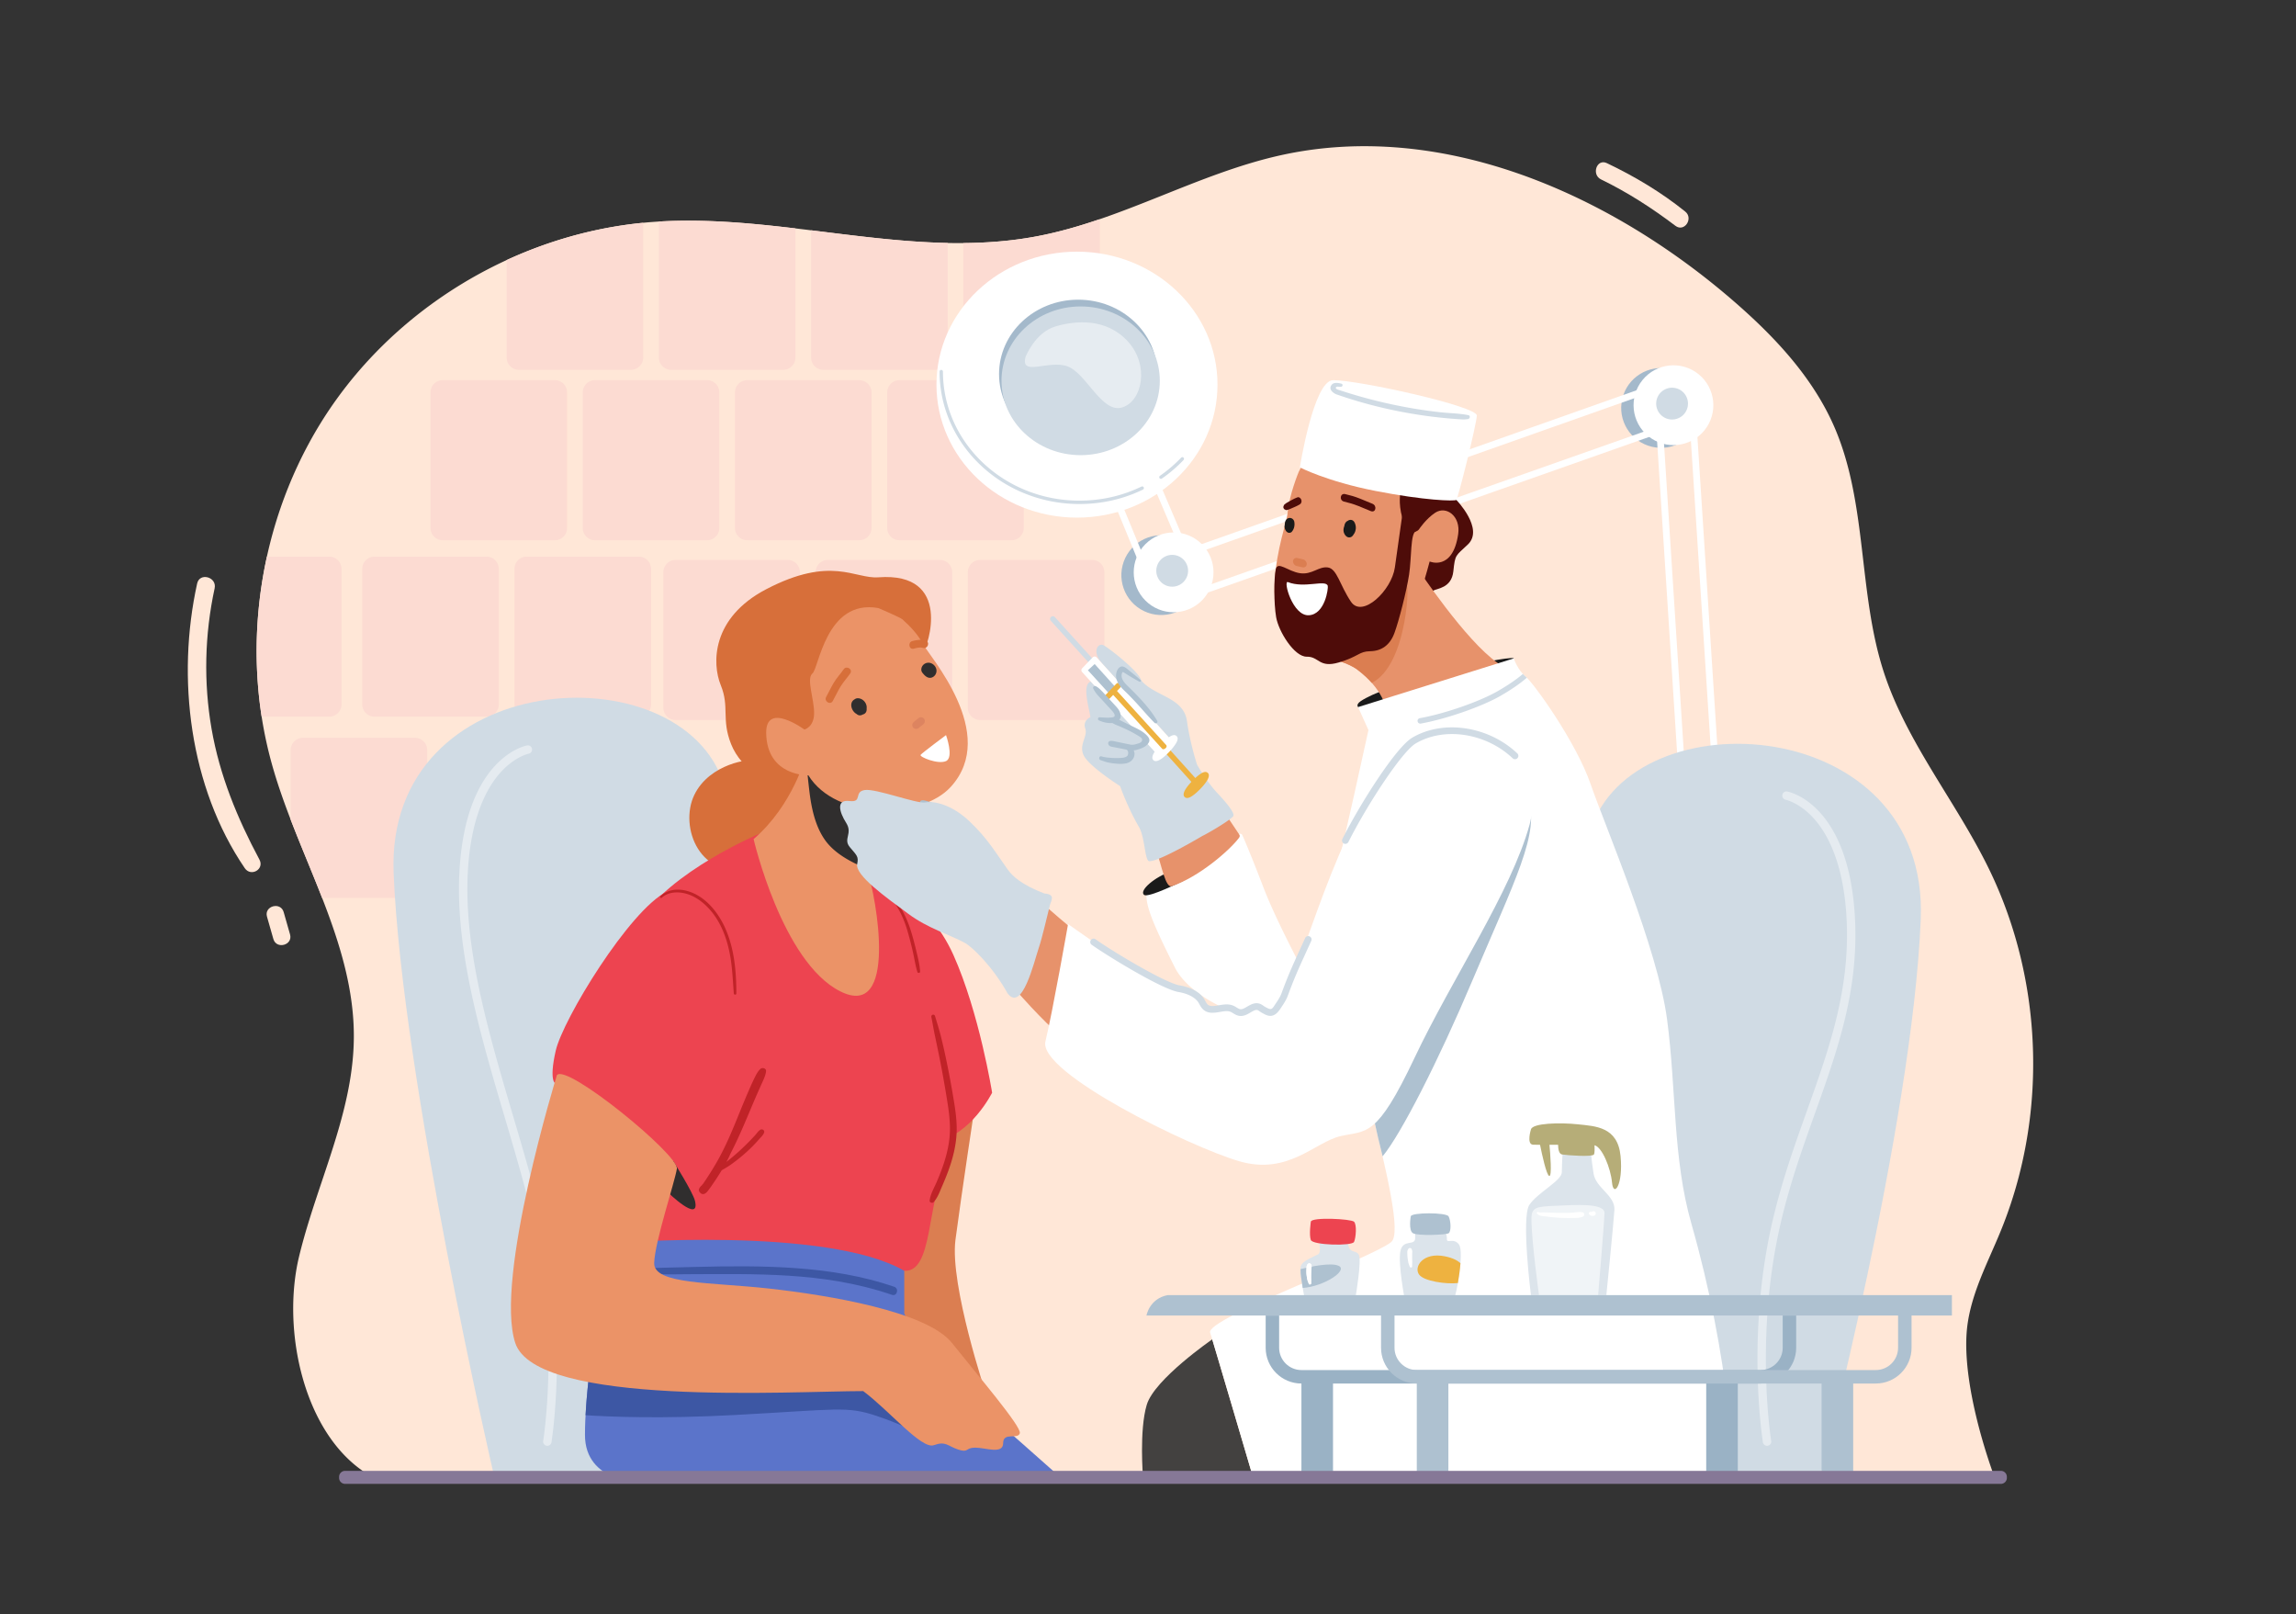 <?xml version="1.0" encoding="utf-8"?>
<svg xmlns="http://www.w3.org/2000/svg" height="1200" style="enable-background:new 0 0 1707.357 1200" width="1707.357">
  <rect width="100%" height="100%" fill="#333333" stroke="none"/>
  <path d="M1509.257 833.047c-3.563 28.082-10.671 55.687-21.379 81.896-5.602 13.72-12.158 27.201-17.264 41.068-3.38 9.238-6.116 18.642-7.494 28.376-4.628 32.839 8.136 80.666 19.322 111.889H273.922c-48.029-29.184-64.669-107.169-51.592-161.828 4.574-19.064 10.873-37.835 17.154-56.551 11.718-34.97 23.381-69.83 23.638-106.416.073-9.22-.588-18.293-1.818-27.274-8.228-60.426-42.427-116.352-59.085-175.988-25.217-90.253-7.953-191.435 45.788-268.225a182.43 182.43 0 0 1 2.186-3.067c20.626-28.707 46.247-53.704 75.174-74.035 46.688-32.784 102.008-53.392 158.944-57.799 95.506-7.402 192.096 28.321 286.261 10.671 62.979-11.791 119.603-46.651 182.178-60.426 117.325-25.823 239.904 26.705 331.645 104.432.698.588 1.377 1.157 2.057 1.745 26.319 22.536 51.279 47.771 68.416 77.672a181.667 181.667 0 0 1 9.183 18.22c24.685 56.845 17.576 122.744 36.604 181.737 17.136 53.043 54.218 97.122 78.572 147.263 27.935 57.505 38.055 123.257 30.03 186.64z" style="fill:#ffe7d7"/>
  <path d="M412.575 401.644h-83.29a9.132 9.132 0 0 1-9.132-9.132V291.77a9.132 9.132 0 0 1 9.132-9.132h83.29a9.132 9.132 0 0 1 9.132 9.132v100.742a9.132 9.132 0 0 1-9.132 9.132zM525.771 401.644h-83.29a9.132 9.132 0 0 1-9.132-9.132V291.77a9.132 9.132 0 0 1 9.132-9.132h83.29a9.132 9.132 0 0 1 9.132 9.132v100.742c-.001 5.043-4.089 9.132-9.132 9.132zM638.966 401.644h-83.29a9.132 9.132 0 0 1-9.132-9.132V291.77a9.132 9.132 0 0 1 9.132-9.132h83.29a9.132 9.132 0 0 1 9.132 9.132v100.742c-.001 5.043-4.089 9.132-9.132 9.132zM752.161 401.644h-83.29a9.132 9.132 0 0 1-9.132-9.132V291.77a9.132 9.132 0 0 1 9.132-9.132h83.29a9.132 9.132 0 0 1 9.132 9.132v100.742a9.133 9.133 0 0 1-9.132 9.132zM385.883 274.938h83.29a9.132 9.132 0 0 0 9.132-9.132V165.624c-35.115 3.426-69.518 12.985-101.553 27.73v72.453a9.13 9.13 0 0 0 9.131 9.131zM499.078 274.938h83.29a9.131 9.131 0 0 0 9.131-9.132v-95.998c-33.869-4.01-67.765-7.126-101.535-5.098-.005.119-.018.235-.018.354v100.742a9.133 9.133 0 0 0 9.132 9.132zM612.274 274.938h83.29a9.132 9.132 0 0 0 9.132-9.132v-85.174c-33.701-.68-67.604-5.248-101.553-9.417v94.591a9.13 9.13 0 0 0 9.131 9.132zM725.469 274.938h83.29a9.132 9.132 0 0 0 9.132-9.132V165.064c0-.713-.09-1.404-.245-2.07-15.415 5.265-31.038 9.767-47.074 12.769-17.997 3.374-36.084 4.793-54.235 4.941v85.103a9.132 9.132 0 0 0 9.132 9.131zM474.994 532.818h-83.29a9.132 9.132 0 0 1-9.132-9.132V422.944a9.132 9.132 0 0 1 9.132-9.132h83.29a9.132 9.132 0 0 1 9.132 9.132v100.742a9.133 9.133 0 0 1-9.132 9.132zM317.688 658.41V557.668a9.132 9.132 0 0 0-9.132-9.132h-83.29a9.132 9.132 0 0 0-9.132 9.132v51.633c7.511 19.512 15.844 38.825 23.388 58.241h69.033a9.132 9.132 0 0 0 9.133-9.132zM361.799 532.818h-83.29a9.132 9.132 0 0 1-9.132-9.132V422.944a9.132 9.132 0 0 1 9.132-9.132h83.29a9.132 9.132 0 0 1 9.132 9.132v100.742a9.133 9.133 0 0 1-9.132 9.132zM253.957 523.686V422.944a9.132 9.132 0 0 0-9.132-9.132H198.5c-8.573 39.005-10.039 79.581-3.919 119.005h50.244a9.131 9.131 0 0 0 9.132-9.131zM585.724 535.284h-83.29a9.132 9.132 0 0 1-9.132-9.132V425.41a9.132 9.132 0 0 1 9.132-9.132h83.29a9.132 9.132 0 0 1 9.132 9.132v100.742c-.001 5.043-4.089 9.132-9.132 9.132zM698.919 535.284h-83.29a9.132 9.132 0 0 1-9.132-9.132V425.41a9.132 9.132 0 0 1 9.132-9.132h83.29a9.132 9.132 0 0 1 9.132 9.132v100.742c-.001 5.043-4.089 9.132-9.132 9.132zM812.114 535.284h-83.29a9.132 9.132 0 0 1-9.132-9.132V425.41a9.132 9.132 0 0 1 9.132-9.132h83.29a9.132 9.132 0 0 1 9.132 9.132v100.742c-.001 5.043-4.089 9.132-9.132 9.132z" style="fill:#fcdbd2"/>
  <circle cx="1235.173" cy="303.227" r="29.662" style="fill:#a4b9cb" transform="rotate(-76.838 1235.23 303.228)"/>
  <circle cx="863.516" cy="427.556" r="29.662" style="fill:#a4b9cb" transform="rotate(-64.316 863.55 427.554)"/>
  <ellipse cx="800.864" cy="285.96" rx="104.49" ry="98.864" style="fill:#fff"/>
  <path d="M863.288 356.007a1.252 1.252 0 0 1-.713-2.281 100.445 100.445 0 0 0 15.718-13.464 1.251 1.251 0 0 1 1.817 1.721 102.754 102.754 0 0 1-16.109 13.801 1.25 1.25 0 0 1-.713.223zM802.685 374.711c-57.34 0-103.99-44.168-103.99-98.457a1.251 1.251 0 1 1 2.504 0c0 52.909 45.527 95.953 101.486 95.953 16.253 0 31.781-3.524 46.151-10.474a1.252 1.252 0 0 1 1.09 2.254c-14.713 7.117-30.607 10.724-47.241 10.724z" style="fill:#d0dbe4"/>
  <ellipse cx="801.774" cy="278.082" rx="58.864" ry="55.284" style="fill:#a4b9cb"/>
  <ellipse cx="803.595" cy="283.105" rx="58.864" ry="55.284" style="fill:#d0dbe4"/>
  <path d="M762.623 265.318s7.023-18.06 22.074-22.575c15.05-4.515 38.127-6.522 54.181 11.288 16.054 17.809 10.535 44.398-4.515 48.913-15.05 4.515-26.589-25.585-40.635-30.602-14.048-5.017-35.118 8.026-31.105-7.024z" style="opacity:.47;fill:#fff"/>
  <path d="M848.583 418.452a2.509 2.509 0 0 1-2.317-1.551L831.4 380.787a2.505 2.505 0 0 1 4.631-1.907l14.866 36.114a2.505 2.505 0 0 1-2.314 3.458zM877.892 404.488a2.505 2.505 0 0 1-2.304-1.522l-15.431-36.163a2.505 2.505 0 0 1 4.606-1.966L880.194 401a2.504 2.504 0 0 1-2.302 3.488zM893.182 442.161a2.505 2.505 0 0 1-.833-4.865l340.433-120.024a2.502 2.502 0 1 1 1.665 4.721L894.014 442.017a2.474 2.474 0 0 1-.832.144zM892.205 410.198a2.504 2.504 0 0 1-.835-4.865l340.709-120.519a2.504 2.504 0 0 1 1.669 4.721L893.04 410.054a2.491 2.491 0 0 1-.835.144z" style="fill:#fff"/>
  <path d="M1284.094 1098.781a2.504 2.504 0 0 1-2.496-2.343l-51.133-796.295a2.504 2.504 0 0 1 4.998-.32l51.133 796.295a2.504 2.504 0 0 1-2.502 2.663zM1309.588 1100.852a2.503 2.503 0 0 1-2.496-2.342l-50.299-780.217a2.504 2.504 0 0 1 2.337-2.66c1.416-.081 2.572.958 2.66 2.337l50.299 780.217a2.504 2.504 0 0 1-2.501 2.665z" style="fill:#fff"/>
  <circle cx="872.734" cy="425.511" r="29.662" style="fill:#fff" transform="rotate(-45.001 872.733 425.523)"/>
  <circle cx="871.65" cy="424.311" r="11.827" style="fill:#d0dbe4" transform="rotate(-73.764 871.681 424.318)"/>
  <circle cx="1244.391" cy="301.183" r="29.662" style="fill:#fff" transform="rotate(-51.007 1244.472 301.185)"/>
  <circle cx="1243.307" cy="299.982" r="11.827" style="fill:#d0dbe4" transform="rotate(-76.714 1243.406 299.969)"/>
  <path d="M192.927 639.069c-16.503-30.832-29.571-62.556-35.592-97.163-6.017-34.582-5.152-70.223 2.27-104.506 1.831-8.458-11.131-12.078-13.006-3.586-15.488 70.14-5.629 151.4 35.425 211.628 4.547 6.67 14.778.866 10.903-6.373zM215.683 694.698l-4.744-16.604c-2.269-7.942-14.678-4.565-12.397 3.418l4.744 16.604c2.269 7.941 14.678 4.565 12.397-3.418zM1253.149 157.267c-17.911-14.391-37.541-26.125-58.267-35.994-7.494-3.568-11.662 8.547-4.313 12.115 19.633 9.531 37.917 21.31 55.298 34.477 6.654 5.041 13.666-5.469 7.282-10.598z" style="fill:#ffe7d7"/>
  <path d="M432.796 1098.269h-65.188s-68.655-295.634-74.896-449.136 214.287-166.038 245.493-66.15c31.207 99.889 124.108 515.323 124.108 515.323l-229.517-.037z" style="fill:#d0dbe4"/>
  <g style="opacity:.44">
    <path d="M407.012 1074.885a3.13 3.13 0 0 1-3.091-3.64c.124-.748 12.128-75.754-6.241-158.335-5.887-26.469-13.868-53.494-22.32-82.104-18.011-60.981-36.636-124.037-33.762-181.829 4.236-85.157 48.516-94.439 50.4-94.792a3.13 3.13 0 0 1 1.17 6.149c-.103.019-10.378 2.17-21.01 13.995-9.938 11.057-22.224 33.037-24.308 74.958-2.821 56.728 15.651 119.266 33.514 179.745 8.481 28.717 16.493 55.842 22.427 82.519 18.641 83.811 6.431 159.955 6.306 160.714a3.132 3.132 0 0 1-3.085 2.62z" style="fill:#fff"/>
  </g>
  <path d="M560.397 565.836c-1.506-2.228-32.767 1.561-44.135 25.244-11.368 23.683 3.959 64.428 44.135 54.476 40.175-9.952 44.11-56.119 39.301-71.638-4.81-15.52-39.301-8.082-39.301-8.082z" style="fill:#d76f3a"/>
  <path d="M725.525 818.101S714.892 888.08 710.5 921.746c-4.392 33.665 22.911 115.105 22.911 115.105s-55.663-23.88-75.117-59.248 6.868-114.774 15.552-129.163c8.683-14.389 51.679-30.339 51.679-30.339z" style="fill:#db7e51"/>
  <path d="M650.123 650.897s39.402 15.728 58.784 58.919c19.382 43.191 28.855 102.555 28.855 102.555s-15.769 31.577-41.356 35.997c-25.586 4.421-46.283-197.471-46.283-197.471z" style="fill:#ed4450"/>
  <path d="M686.495 484.508c3.377-3.195 22.423-59.467-33.348-55.304-17.525 1.308-35.007-16.385-83.388 8.859-40.656 21.213-40.418 55.089-33.766 71.385 6.652 16.296.273 25.165 7.675 43.79 7.403 18.626 30.333 36.585 57.449 23.171 27.117-13.415 85.378-91.901 85.378-91.901z" style="fill:#d76f3a"/>
  <path d="M564.742 619.855s-66.388 27.649-90.314 66.138c-23.925 38.488-30.167 209.085-19.764 238.212 10.402 29.126 196.23 19.402 217.754 20.573 21.524 1.171 16.456-49.438 31.062-78.837 14.248-28.68 5.414-67.052-7.074-95.69-14.589-33.457-4.719-82.954-51.975-124.695-47.256-41.742-79.689-25.701-79.689-25.701z" style="fill:#ed4450"/>
  <path d="M681.224 706.341c-1.29-5.367-2.692-10.723-4.41-15.971-3.139-9.585-8.082-18.472-14.766-26.041-.71-.803-1.857.367-1.17 1.17 6.648 7.773 11.04 16.659 13.897 26.441 1.458 4.989 2.749 10.035 3.921 15.098 1.192 5.148 1.938 10.483 3.477 15.538.33 1.082 2.111.936 2.042-.276-.302-5.362-1.74-10.753-2.991-15.959zM708.757 815.045a657.754 657.754 0 0 0-5.32-28.123 479.052 479.052 0 0 0-3.539-15.577c-1.332-5.411-2.993-10.664-4.619-15.987-.531-1.737-3.055-1.014-2.701.745.945 4.695 1.686 9.415 2.69 14.103.977 4.561 1.92 9.131 2.856 13.7 1.894 9.247 3.589 18.533 5.141 27.844 1.524 9.138 3.159 18.37 3.132 27.664-.025 8.694-1.846 17.216-4.539 25.452-1.546 4.723-3.366 9.357-5.333 13.919-1.903 4.412-4.636 8.922-5.235 13.736-.188 1.513 2.001 2.247 2.952 1.223 3.022-3.256 4.579-7.853 6.329-11.875 1.785-4.1 3.488-8.238 4.993-12.45 3.012-8.43 5.205-17.201 5.735-26.163.562-9.471-.995-18.9-2.542-28.211z" style="fill:#c02328"/>
  <path d="M599.343 561.482s-9.15 36.612-38.946 62.357c0 0 21.147 91.279 64.33 113.124 43.184 21.845 27.256-69.557 19.974-90.431-7.282-20.873 31.516-54.503 31.516-54.503l-76.874-30.547z" style="fill:#eb9367"/>
  <path d="M599.866 567.57c.394 6.677 1.164 13.402 1.937 20.045 1.457 12.512 4.193 26.141 11.526 36.667 5.271 7.564 13.451 13.066 21.571 17.156a87.554 87.554 0 0 0 9.531 4.117c-5.799-20.928 31.786-53.526 31.786-53.526L599.7 561.625a87.866 87.866 0 0 0 .166 5.945z" style="fill:#302e2e"/>
  <path d="M685.63 477.661c5.142 10.032 57.557 67.7 21.35 107.385-22.078 24.198-85.156 24.913-105.862-8.637 0 0-30.876.928-31.356-31.387-.352-23.756 28.42-2.637 28.42-2.637s7.271-1.771 7.215-12.399c-.057-10.73-5.791-25.217-1.383-29.174 4.907-3.229 9.947-55.753 49.198-48.733 0 0 16.232 6.929 17.829 8.355 5.501 4.912 11.459 11.122 14.589 17.227z" style="fill:#eb9367"/>
  <path d="M639.351 519.306c-1.375-.361-2.672-.242-3.73.545a5.474 5.474 0 0 0-.385.224c-.05.024-.102.035-.15.069-.045.032-.068.071-.112.104-3.692 2.658-1.656 8.633 1.961 10.528.657.581 1.412 1.01 2.291 1.053.869.043 1.74-.231 2.481-.709.083-.007.163-.004.252-.035 2.031-.712 2.695-2.492 2.488-4.458.407-3.143-1.865-6.472-5.096-7.321zM692.514 493.129c-2.866-1.214-6.185.236-7.176 3.205a4.223 4.223 0 0 0-.178.811 3.717 3.717 0 0 0 .52 2.65c.057.098.119.191.184.283.021.028.034.059.056.086 1.069 1.327 2.189 2.653 3.78 3.37 3.067 1.383 6.21-.975 6.654-4.085.386-2.704-1.393-5.283-3.84-6.32z" style="fill:#302e2e"/>
  <g style="opacity:.7">
    <path d="M687.1 534.311c-.973-1.21-2.851-1.43-4.06-.437l-3.571 2.931c-1.205.989-1.421 2.837-.437 4.06.973 1.21 2.851 1.43 4.06.437l3.571-2.931c1.204-.989 1.42-2.837.437-4.06z" style="fill:#d77d5d"/>
  </g>
  <path d="M627.367 497.583c-2.287 3.323-5.073 6.257-7.18 9.707-2.139 3.501-3.831 7.261-5.832 10.84-1.805 3.228 3.074 6.321 4.895 3.065 2-3.576 3.681-7.349 5.831-10.84 2.12-3.441 4.893-6.384 7.18-9.707 2.106-3.059-2.787-6.127-4.894-3.065zM688.339 476.28c-3.439-1.102-6.447-.528-9.861.304-3.586.874-2.642 6.574.982 5.691 2.26-.55 4.505-1.342 6.806-.605 3.528 1.131 5.615-4.255 2.073-5.39z" style="fill:#d76f3a"/>
  <path d="M760.373 681.448c-2.389 5.331-4.119 10.863-5.596 16.508-1.48 5.66-2.321 11.326-3.056 17.112-.148 1.171 1.768 1.397 2.042.276 2.698-11.029 6.253-21.848 9.17-32.818.393-1.476-1.891-2.569-2.56-1.078z" style="fill:#aec1d0"/>
  <path d="m672.418 944.777.022 31.663s13.638 33.062 38.361 53.867c24.724 20.804 77.775 68.041 77.775 68.041l-311.3 3.961s-42.344.377-42.279-35.594c.097-54.128 19.666-142.511 19.666-142.511s159.849-12.945 217.755 20.573z" style="fill:#5b74ca"/>
  <path d="M664.952 956.64c-23.42-8.032-47.968-11.996-72.606-13.793-24.842-1.812-49.827-1.589-74.711-.957-7.061.18-14.123.338-21.184.52-7.039.181-14.12.239-21.104 1.153-1.314.172-1.986 2.362-.352 2.605 12.142 1.803 24.696 1.179 36.944 1.153 12.446-.027 24.892-.184 37.337-.084 24.683.199 49.463 1.169 73.838 5.322 13.63 2.323 27.099 5.6 40.179 10.097 3.804 1.308 5.441-4.719 1.659-6.016zM440.275 1004.748c-2.226 15.993-4.05 32.443-4.845 47.381 17.445 1.17 56.128 2.823 111.197-.154 76.71-4.146 82.664-6.686 104.661.494 21.996 7.18 39.992 17.474 39.992 17.474s-20.258-34.975-52.739-57.916c-32.481-22.941-173.462-9.81-173.462-9.81l-24.804 2.531z" style="fill:#3d57a4"/>
  <path d="M413.247 805.744s-5.313-1.269 0-24.586 54.679-104.295 82.582-118.27c27.903-13.975 52.049 83.44 47.22 142.856-4.829 59.416-22.451 86.019-22.451 86.019l-107.351-86.019z" style="fill:#ed4450"/>
  <path d="M500.651 863.16s14.675 23.365 16.136 29.574c4.069 17.294-20.271-6.392-20.271-6.392l4.135-23.182z" style="fill:#302e2e"/>
  <path d="M414.095 799.377s-46.561 151.14-30.958 198.99c15.603 47.851 206.224 35.843 258.767 35.843 19.487 14.563 43.341 43.44 52.464 40.22 9.122-3.22 10.049.526 18.098 3.209s5.245-1.388 12.757-1.388 20.748 5.247 20.748-3.339c0-8.585 10.97-2.385 12.401-7.393 1.391-4.867-31.647-43.433-50.427-67.043-18.781-23.61-92.455-35.658-135.919-40.487-43.464-4.829-86.091-2.979-85.554-19.076.537-16.098 15.261-59.803 16.871-69.998 1.608-10.195-82.444-78.978-89.248-69.538z" style="fill:#eb9367"/>
  <path d="M543.19 857.692c.703-1.36 1.394-2.726 2.072-4.094 5.847-11.791 10.768-24.006 15.93-36.103 1.468-3.439 3.009-6.844 4.513-10.267 1.5-3.414 3.493-7.02 3.957-10.747.284-2.279-2.824-3.077-4.238-1.755-2.33 2.177-3.776 5.527-5.152 8.359-1.429 2.939-2.727 5.941-4.021 8.941-2.637 6.112-5.152 12.272-7.655 18.44-4.813 11.864-9.836 23.698-16.319 34.764a256.689 256.689 0 0 1-5.636 9.146 217.603 217.603 0 0 1-3.04 4.582c-.187.276-.359.56-.532.844-.089.102-.178.202-.269.302-.265.292-.552.587-.765.921a1.125 1.125 0 0 0-.094.173c-.194.154-.44.333-.561.458-.153.157-.304.321-.45.485a5.922 5.922 0 0 0-1.126 1.827c-.387.979.098 2.084.883 2.759.741.89 2.002 1.376 3.337.724 1.444-.705 2.324-2.009 3.259-3.259 1.109-1.483 2.155-3.015 3.196-4.546 2.023-2.975 4.013-5.984 5.865-9.069.106-.176.205-.356.31-.533 2.187-1.243 4.362-2.495 6.441-3.948a122.022 122.022 0 0 0 9.231-7.155c2.909-2.479 5.743-5.089 8.382-7.855a139.785 139.785 0 0 0 3.977-4.348c1.26-1.437 2.975-2.948 3.554-4.796.501-1.603-1.349-2.811-2.712-2.085-1.542.821-2.65 2.624-3.81 3.913a139.155 139.155 0 0 1-3.826 4.083c-2.676 2.743-5.397 5.427-8.236 8.001a167.515 167.515 0 0 1-8.521 7.22c-.329.261-.656.528-.984.792.439-.816.894-1.624 1.312-2.452a63.536 63.536 0 0 0 1.728-3.722zM539.373 690.224c-5.459-12.26-15.258-24.416-28.765-27.943-6.84-1.786-14.294-1.048-19.522 4.082-.678.665.337 1.661 1.035 1.036 4.724-4.232 11.511-4.64 17.432-3.153 6.298 1.582 11.738 5.307 16.278 9.865 9.942 9.985 14.966 23.666 17.282 37.321 1.526 9.005 1.86 18.062 2.564 27.148.093 1.196 1.889 1.232 1.889 0 .002-16.246-1.516-33.363-8.193-48.356z" style="fill:#c02328"/>
  <path d="M703.48 546.517s-17.804 13.247-18.911 14.696c-1.108 1.448 12.88 7.325 18.911 4.624 6.032-2.702 0-19.32 0-19.32z" style="fill:#fff"/>
  <path d="M712.638 609.825c-1.383-2.396-3.647-3.957-5.851-5.569-2.159-1.58-4.46-2.982-6.816-4.246a60.702 60.702 0 0 0-7.182-3.283c-1.284-.487-2.582-.937-3.914-1.275-1.23-.312-2.654-.704-3.885-.251-.809.297-1.009 1.152-.478 1.809.741.916 1.932 1.296 2.991 1.739 1.2.501 2.417.965 3.615 1.473a68.38 68.38 0 0 1 6.786 3.326 66.326 66.326 0 0 1 6.215 3.99c2.104 1.515 3.977 3.379 6.329 4.479 1.388.65 3.043-.713 2.19-2.192z" style="fill:#aec1d0"/>
  <path d="M983.726 750.992c.858-1.09-31.207-57.398-44.052-90.833-9.658-25.139-14.217-35.659-15.885-39.332a1.648 1.648 0 0 0-2.35-.737c-6.493 3.884-33.405 21.478-52.582 29.427-22.163 9.186-22.852 14.768 4.764 69.691 16.237 32.294 91.455 55.475 110.105 31.784z" style="fill:#fff"/>
  <path d="M879.721 654.871s-25.858 13.043-29.023 10.39c-3.818-3.2 8.186-13.572 20.444-17.434 16.577-5.222 8.579 7.044 8.579 7.044z" style="fill:#1a1a1a"/>
  <path d="M894.767 579.487c-1.91 3.379-3.703 6.835-5.675 10.224-4.608 7.913-10.132 15.36-15.247 22.93-4.551 6.734-9.196 13.403-13.867 20.054 3.749 10.397 6.682 27.781 11.427 26.148 20.292-6.984 42.904-26.561 49.971-35.994.528-.705.726-1.583.232-2.311-3.332-4.907-15.916-23.548-26.841-41.051z" style="fill:#e7926b"/>
  <path d="M815.412 498.942a2.033 2.033 0 0 1-.474-.387l-33.555-37.059a2.038 2.038 0 0 1 3.021-2.735l33.555 37.059a2.038 2.038 0 0 1-2.547 3.122z" style="fill:#d0dbe4"/>
  <path d="M890.226 568.619s-4.981-14.579-7.603-32.683c-2.575-17.779-24.328-18.238-34.121-30.244-1.328-6.327-23.585-23.654-27.764-25.924-4.18-2.27-9.216 4.578-1.066 13.618a8245.34 8245.34 0 0 0 14.702 16.237c.19.256.397.511.624.762 6.943 7.701 34.157 37.767 34.157 37.767l.101 5.995-1.508 6.553s-49.389-46.044-56.602-53.961c-6.488 1.954-1.708 18.004-.583 24.715.18 1.072.295 1.706.295 1.706s-5.935 2.474-3.833 8.469c2.101 5.995-5.351 12.255-.917 20.437 4.433 8.182 26.822 22.377 26.822 22.377s5.307 15.385 13.987 30.287c4.594 7.887 4.307 25.336 7.693 25.526 7.338.413 39.477-18.756 39.477-18.756 5.005-2.393 20.174-11.412 22.869-14.543 1.786-2.074-4.74-9.97-11.724-17.378-8.086-8.579-15.006-20.96-15.006-20.96z" style="fill:#d0dbe4"/>
  <path d="M881.417 592.919a2.616 2.616 0 0 1-.487-.374c-2.504-2.412 1.661-7.786 5.594-11.871 2.021-2.096 4.109-3.916 5.878-5.121 1.078-.735 3.94-2.684 5.778-.911 2.504 2.413-1.661 7.787-5.595 11.87-2.021 2.098-4.108 3.917-5.878 5.123-.986.671-3.467 2.362-5.29 1.284z" style="fill:#eeb240"/>
  <path d="M888.638 584.134a2.005 2.005 0 0 1-.477-.391l-61.846-68.724a2.036 2.036 0 0 1 .151-2.876 2.026 2.026 0 0 1 2.876.151l61.846 68.724a2.036 2.036 0 0 1-2.55 3.116z" style="fill:#eeb240"/>
  <path d="M862.033 562.461a2 2 0 0 1-.469-.382l-56.89-62.445a2.037 2.037 0 0 1 .039-2.785l7.825-8.121a2.035 2.035 0 0 1 2.979.049l56.584 62.762a2.037 2.037 0 0 1-.047 2.777l-7.519 7.804a2.037 2.037 0 0 1-2.502.341z" style="fill:#fff"/>
  <path d="M830.819 511.833c-.902 1.085-1.778 2.192-2.727 3.238-.635.7-1.305 1.376-1.959 2.068l36.978 40.589 4.693-4.87-36.985-41.025z" style="fill:#fff"/>
  <path d="M858.141 565.496a2.525 2.525 0 0 1-.458-.349c-2.504-2.415 1.661-7.79 5.597-11.873 2.019-2.097 4.106-3.916 5.876-5.122 1.077-.733 3.947-2.685 5.777-.91 1.841 1.77-.002 4.702-.695 5.807-1.139 1.813-2.88 3.966-4.899 6.064l-.001-.001c-3.709 3.849-8.556 7.944-11.197 6.384zm9.731-7.797.011.007-.011-.007z" style="fill:#fff"/>
  <path d="m867.358 554.093-38.016-41.799a2.025 2.025 0 0 0-2.876-.151 2.035 2.035 0 0 0-.151 2.876l37.957 41.734s.875.78 2.33-.384c1.456-1.163.756-2.276.756-2.276z" style="fill:#eeb240"/>
  <path d="M827.163 514.364c1.024-1.062 2.061-2.104 3.163-2.599l-16.306-18.087-5.049 4.623 16.214 17.797c.687-.543 1.364-1.097 1.978-1.734z" style="fill:#aec1d0"/>
  <path d="M822.875 519.478a2.039 2.039 0 0 1-.432-3.168l7.729-8.023a2.039 2.039 0 0 1 2.935 2.828l-7.729 8.023a2.04 2.04 0 0 1-2.503.34z" style="fill:#eeb240"/>
  <path d="M860.552 535.973c-5.246-9.006-12.61-16.699-19.981-24.018-2.815-2.795-7.571-6.59-6.333-11.156.415-1.532.706-1.334 1.932-.565 1.149.722 2.286 1.462 3.442 2.171 2.522 1.548 5.066 2.977 7.667 4.382.706.382 1.675-.547.979-1.157a173.275 173.275 0 0 0-8.041-6.658c-1.884-1.461-4.683-4.589-7.308-3.056-2.14 1.249-3.023 4.281-2.978 6.591.054 2.726 1.189 5.133 2.812 7.278 1.761 2.328 4.021 4.273 6.073 6.336a228.346 228.346 0 0 1 6.538 6.846c4.41 4.814 8.574 9.806 13.183 14.422.957.958 2.755-.146 2.015-1.416zM852.441 546.346c-3.008-2.934-7.168-4.849-10.919-6.633-2.218-1.054-8.606-4.165-9.339-4.747 1.443-.641 1.456-3.742.322-6.161-.836-1.783-2.243-3.214-3.557-4.654-1.46-1.599-2.932-3.187-4.399-4.78-1.52-1.651-3.019-3.326-4.57-4.947-1.537-1.607-3.074-3.195-5.054-4.251-.967-.516-2.485.446-1.985 1.609 1.439 3.349 4.216 5.964 6.65 8.626 2.428 2.655 4.852 5.314 7.293 7.958 1.205 1.304 3.596 4.375.525 4.901-3.164.543-6.585.186-9.764-.01-1.198-.074-1.603 1.764-.552 2.269 2.929 1.406 6.681 2.278 10.076 1.983.256.204 1.994 1.089 2.584 1.33 1.054.432 2.111.859 3.155 1.317 2.32 1.017 4.641 2.033 6.905 3.174a89.248 89.248 0 0 1 6.361 3.534c.898.548 1.793 1.105 2.6 1.783.506.424 1.636 2.954-2.242 4.055-1.962.557-3.78 1.302-5.811.898-2.546-.507-5.085-1.049-7.628-1.574-1.186-.245-2.372-.493-3.558-.74-1.402-.292-2.718-.696-4.141-.369-1.81.416-1.595 2.683-.374 3.559.928.666 2.114.758 3.213.973 1.275.249 2.549.499 3.823.75l5.654 1.118c1.941 1.151 1.11 3.948.725 4.498-.029.02-.22.235-.249.26-.125.106-.24.205-.375.301a4.324 4.324 0 0 1-1.168.576c-.908.304-1.827.431-2.779.497a53.245 53.245 0 0 1-7.289.008c-2.455-.166-5.115-.377-7.466-1.132-1.759-.564-2.438 2.22-.691 2.781 1.566.503 3.066 1.155 4.67 1.547 1.587.388 3.191.675 4.813.866 3.075.361 6.232.626 9.294.036 2.844-.548 5.275-2.304 6.157-5.124.49-1.564.354-3.222-.344-4.564a10.958 10.958 0 0 0 2.015-.332c1.869-.503 3.738-1.078 5.447-2.005 1.572-.851 3.128-2.148 3.92-3.779 1.019-2.1-.494-3.986-1.948-5.405z" style="fill:#aec1d0"/>
  <path d="M1288.232 1098.269h65.188s68.655-261.389 74.896-414.891-214.287-166.038-245.493-66.15-124.108 481.078-124.108 481.078l229.517-.037z" style="fill:#d0dbe4"/>
  <g style="opacity:.44">
    <path d="M1314.016 1074.885a3.13 3.13 0 0 1-3.084-2.62c-.125-.759-12.333-76.903 6.307-160.714 6.896-31.004 16.837-58.833 26.451-85.746 16.506-46.207 32.097-89.85 29.49-142.272-2.084-41.921-14.37-63.901-24.308-74.958-10.631-11.827-20.907-13.977-21.01-13.997a3.138 3.138 0 0 1-2.472-3.665 3.118 3.118 0 0 1 3.642-2.484c1.884.353 46.164 9.636 50.399 94.793 2.669 53.666-13.125 97.879-29.847 144.688-9.55 26.733-19.424 54.375-26.236 85-18.367 82.581-6.364 157.587-6.241 158.335a3.132 3.132 0 0 1-3.091 3.64z" style="fill:#fff"/>
  </g>
  <path d="M1030.84 527.786s-11.417 1.17-16.467.084c-5.05-1.086-6.776-3.733-2.478-6.636 4.298-2.904 13.159-6.851 16.505-7.616 3.347-.765 2.44 14.168 2.44 14.168zM1118.499 496.055s7.206-5.613 7.15-6.56c-.057-.948-11.673.749-17.605 2.105-5.933 1.357 10.455 4.455 10.455 4.455z" style="fill:#1a1a1a"/>
  <path d="M1082.964 371.649s20.894 21.505 8.538 33.185c-9.162 8.662-9.423 7.211-10.754 19.88-1.331 12.669-12.239 12.652-15.012 14.453-2.773 1.801-21.4-3.688-28.052-24.393s-5.267-50.973-5.267-50.973l50.547 7.848z" style="fill:#4e0c09"/>
  <path d="M1081.94 514.526c-24.004 8.137-42.811 12.548-51.099 13.26-.18-1.178-2.227-15.336-21.39-29.862-7.071-5.36-19.477-8.063-19.477-8.063l64.697-66.553s35.088 53.037 59.147 69.639c1.202.83 3.467 2.371 4.681 3.108-10.919 8.071-24.171 14.271-36.559 18.471z" style="fill:#e7926b"/>
  <path d="M957.422 381.853c1.206-14.122 8.36-31.096 8.36-31.096 1.908-3.873 3.918-7.045 6.014-9.608 8.215 2.448 15.608.403 27.311-.953 11.675-1.353 14.21 4.736 23.68 6.468 10.759 1.968 17.68 12.708 18.351 16.672.597 3.528-1.69 9.71 1.653 21.696 1.803 6.466 4.582 8.839 6.765 9.666 3.88 1.681 5.73-1.285 5.73-1.285s5.04-7.639 11.902-12.188c8.306-5.506 19.113 2.509 17.151 15.897-4.068 27.759-21.218 20.32-21.218 20.32s-10.561 40.085-16.847 47.181c-18.858 21.289-46.012 30.075-68.247 22.537-51.918-17.6-21.522-94.573-20.605-105.307z" style="fill:#e7926b"/>
  <path d="M961.506 417.194c.106-1.597 1.5-2.703 3.038-2.356l4.541 1.025c1.532.346 2.748 1.969 2.642 3.583-.106 1.597-1.5 2.703-3.038 2.356l-4.541-1.025c-1.533-.346-2.749-1.969-2.642-3.583z" style="fill:#db7e51"/>
  <path d="M1000.474 367.387c4.091 1.192 3.779.789 7.839 2.195 4.12 1.426 8.122 3.338 12.204 4.913 3.682 1.42 2.582 6.94-1.132 5.508-4.08-1.573-8.083-3.502-12.204-4.914-4.062-1.391-3.748-1.003-7.839-2.195-3.766-1.096-2.637-6.605 1.132-5.507z" style="fill:#4e0c09"/>
  <path d="M1045.291 434.937s-5.156 28.521-23.12 40.952c-10.443 7.227-20.778 10.227-29.646 11.347l-2.552 2.625s12.406 2.703 19.477 8.063c4.385 3.324 7.865 6.627 10.641 9.761 27.145-13.46 28.689-80.589 25.2-72.748z" style="fill:#db7e51"/>
  <path d="M1042.818 382.412s-3.125 22.317-5.561 39.454-24.24 38.014-32.649 25.488c-8.409-12.526-10.342-24.531-17.204-25.488-6.862-.956-11.75 5.655-20.788 4.263-9.039-1.392-16.576-9.343-17.945-2.822-1.369 6.52-1.488 25.067.307 35.596 1.795 10.53 13.515 29.479 22.755 29.315 9.24-.164 8.999 8.657 23.873 4.269s14.874-8.217 23.25-8.337c8.376-.12 14.717-4.427 18.068-13.521 3.35-9.094 8.974-30.99 10.888-43.315 1.914-12.324 1.009-30.98 4.993-32.213 3.351-1.036-9.987-12.689-9.987-12.689z" style="fill:#4e0c09"/>
  <path d="M987.351 435.546c.52 1.719-1.965 21.169-14.06 21.864-12.095.695-19.333-26.126-15.596-24.656 12.488 4.917 28.162-2.15 29.656 2.792z" style="fill:#fff"/>
  <path d="M1007.976 390.367c-.256-1.038-.653-2.125-1.399-2.914-1.202-1.272-3.153-1.185-4.453-.178-1.315.533-2.088 1.931-2.372 3.34-.033.161-.051.32-.077.481-.622 1.624-.89 3.43-.245 5.091.462 1.189 1.149 2.244 2.267 2.916.979.588 2.289.564 3.266-.006.643-.375 1.105-.968 1.508-1.578.06-.092.091-.195.147-.289.937-1.125 1.407-2.717 1.568-4.101.108-.916.01-1.869-.21-2.762zM962.434 387.756c-.079-.361-.249-.727-.433-1.045a3.371 3.371 0 0 0-1.256-1.217c-.747-.407-1.638-.538-2.466-.318-.58.155-1.134.502-1.555.926a3.88 3.88 0 0 0-.651.877c-.182.343-.352.73-.448 1.112-.167.668-.196 1.398-.281 2.085l-.091.736c-.016.14-.039.28-.051.421-.022.246.026.495.083.741.039.418.124.841.271 1.214.303.768.674 1.515 1.313 2.066.512.441 1.156.803 1.861.771.648-.029 1.443-.235 1.861-.771.355-.453.713-.897.982-1.406a9.841 9.841 0 0 0 .672-1.596c.181-.564.253-1.144.327-1.731.047-.375.067-.751.046-1.128-.031-.577-.062-1.174-.184-1.737z" style="fill:#1a1a1a"/>
  <path d="M954.57 376.146c.03-.206.099-.396.206-.569a1.5 1.5 0 0 1 .522-.616c.124-.107.253-.206.386-.298.19-.149.234-.178.131-.086-.099.091-.062.059.112-.097.195-.194.409-.354.642-.48.184-.118.376-.222.563-.333a95.168 95.168 0 0 1 2.366-1.343c1.733-.958 3.516-1.927 5.37-2.578 1.106-.388 2.377.635 2.791 1.81.463 1.309.033 2.657-.975 3.32-1.508.994-3.223 1.717-4.855 2.436-.797.351-1.594.701-2.399 1.03-.516.211-1.029.439-1.564.588-.236.065-.475.14-.714.196a1.48 1.48 0 0 1-.64.068c-.265.072-.458.002-.58-.21-1.116-.153-2.063-1.697-1.362-2.838z" style="fill:#4e0c09"/>
  <path d="M966.616 347.464s19.855 10.407 56.172 17.514c36.317 7.107 58.908 7.758 60.177 6.671 1.269-1.087 14.907-55.723 15.254-62.658.347-6.935-87.351-26.301-106.797-26.352-14.573-.039-24.806 64.825-24.806 64.825z" style="fill:#fff"/>
  <path d="M1091.902 308.66c-6.829-1.403-14.02-1.419-20.973-2.183a346.554 346.554 0 0 1-21.184-2.997 371.137 371.137 0 0 1-41.458-9.619 361.42 361.42 0 0 1-11.087-3.445c-.608-.2-3.333-.851-3.717-1.588-.583-1.118.777-1.458 1.604-1.361.991.117 2.43.243 2.886-.235.691-.723.484-1.776-.699-2.049-2.918-.673-6.479-1.241-7.753 2.205-.946 2.558 1.991 5.005 4.55 5.895a338.836 338.836 0 0 0 23.117 7.134 348.738 348.738 0 0 0 47.334 9.291 338.959 338.959 0 0 0 23.12 2.118c1.359.078 2.517-.111 3.865-.248 1.537-.156 2.169-2.553.395-2.918z" style="fill:#d0dbe4"/>
  <path d="M901.448 995.764s-42.923 29.531-48.672 48.565c-5.749 19.033-2.799 53.977-2.799 53.977l81.805-.037-30.334-102.505z" style="fill:#434140"/>
  <path d="M1125.649 489.495s2.911 8.698 8.875 13.534 37.435 48.515 48.299 79.953c10.865 31.438 49.931 122.311 56.866 175.016s4.161 103.098 18.031 151.642 22.885 97.088 27.046 135.229c4.161 38.142 6.241 54.785 3.467 53.398-2.774-1.387-356.451 0-356.451 0s-28.433-97.088-31.9-107.49c-3.467-10.402 118.586-54.785 134.536-67.268 15.95-12.483-44.444-182.139-44.444-259.363 9.085-36.166 27.634-121.36 27.634-121.36l-7.704-17.104 115.745-36.187z" style="fill:#fff"/>
  <path d="M1055.76 533.938a2.037 2.037 0 0 0 .714 4.01c18.838-3.354 45.494-12.623 59.422-20.661 7.978-4.605 14.473-9.089 19.508-13.441-.33-.328-.634-.617-.88-.817a20.22 20.22 0 0 1-2.094-1.97c-4.456 3.797-10.481 8.028-18.572 12.699-13.586 7.842-39.649 16.895-58.098 20.18z" style="fill:#d0dbe4"/>
  <path d="M1094.652 729.526c31.376-74.195 51.507-112.039 41.141-135.337-8.422-18.927-101.094 91.643-135.569 133.797 4.813 23.36 19.567 99.376 27.912 131.685 13.689-16.431 41.725-71.52 66.516-130.145z" style="fill:#aec1d0"/>
  <path d="M774.361 670.937c-.867 3.784-1.6 7.607-2.524 11.418-2.026 8.344-4.941 16.526-7.559 24.698-2.776 8.666-5.627 17.306-8.471 25.95-.302.917-.599 1.834-.899 2.751 15.729 17.451 32.383 35.198 42.136 39.818 19.59 9.278 15.911-71.994 15.911-71.994s-20.595-16.739-38.594-32.641z" style="fill:#e7926b"/>
  <path d="M772.348 705.058c2.735-8.067 6.336-24.132 8.455-32.386.752-2.931 4.476-7.794-4.259-8.421-17.14-6.585-23.866-13.14-27.229-17.861-9.236-12.969-14.937-23.019-28.352-35.747-13.416-12.728-26.723-15.32-32.792-14.076-6.16 1.263-37.068-10.592-45.272-9.199-8.205 1.393-1.221 9.383-11.278 8.144-10.059-1.238-7.521 8.179-2.405 16.22 5.117 8.041-2.425 11.834 2.676 18.002 5.102 6.168 6.761 6.935 5.548 12.483-1.84 8.412 21.205 24.754 38.142 37.275 14.59 10.786 30 15.053 41.877 21.477 5.619 3.039 20.911 17.885 31.793 37.555 10.873 14.331 19.711-23.483 23.096-33.466z" style="fill:#d0dbe4"/>
  <path d="M794.232 687.013s-11.261 64.164-16.834 87.268 107.472 78.378 144.101 89.04c36.629 10.662 56.24-14.383 75.623-18.73 19.383-4.346 26.513 1.557 54.647-57.891 28.134-59.448 71.946-123.773 85.646-173.579s-50.621-81.094-80.051-65.505c-50.623 26.815-83.447 153.054-93.683 170.932-18.534 32.371-12.071 45.303-22.365 34.39-10.294-10.913-14.863 2.524-19.952-1.709-10.426-8.675-25.986 6.077-30.475-7.933-4.489-14.009-20.573-5.896-38.22-16.616-17.648-10.72-58.437-39.667-58.437-39.667z" style="fill:#fff"/>
  <path d="M1000.456 627.383a2.504 2.504 0 0 1-2.234-3.628c13.003-25.873 39.703-68.078 51.945-75.322 23.09-13.658 56.682-8.639 78.141 11.684a2.503 2.503 0 1 1-3.442 3.636c-19.896-18.843-50.914-23.579-72.149-11.009-10.119 5.986-35.961 45.287-50.021 73.261a2.508 2.508 0 0 1-2.24 1.378zM922.739 755.335c-.396 0-.801-.029-1.214-.093-1.823-.28-3.276-1.17-4.557-1.956-.691-.423-1.342-.823-1.964-1.072-2.149-.863-4.913-.394-7.839.104-4.155.708-8.866 1.506-12.505-1.843-1.263-1.162-2.043-2.578-2.73-3.827-.363-.658-.705-1.28-1.084-1.808-2.533-3.535-7.798-6.201-14.445-7.312-13.159-2.2-56.036-28.875-64.682-35.2a2.504 2.504 0 0 1 2.956-4.042c10.35 7.572 51.382 32.435 62.553 34.302 4.667.781 13.173 3.032 17.69 9.335.551.77.983 1.552 1.4 2.31.551 1.001 1.072 1.947 1.735 2.557 1.709 1.572 4.268 1.273 8.276.592 3.321-.565 7.084-1.202 10.542.185 1.015.407 1.919.962 2.716 1.451 1.006.616 1.875 1.149 2.702 1.276 1.482.216 3.253-.807 5.118-1.901 2.532-1.484 5.682-3.33 9.226-2.2 1.229.392 2.193 1.065 3.044 1.659.453.315.88.614 1.279.818.298.153.593.31.885.467 3.539 1.902 4.046 1.132 5.941-1.716l.759-1.133c1.74-2.587 3.383-5.03 4.391-7.748 5.071-13.657 7.589-19.181 13.674-32.525 1.167-2.56 2.467-5.408 3.941-8.66a2.504 2.504 0 0 1 4.56 2.068 3737.794 3737.794 0 0 1-3.945 8.668c-6.033 13.229-8.529 18.704-13.536 32.19-1.215 3.276-3.104 6.084-4.93 8.8l-.746 1.114c-4.929 7.402-9.471 4.968-12.477 3.354a46.84 46.84 0 0 0-.803-.425c-.698-.358-1.313-.787-1.856-1.165-.642-.447-1.195-.834-1.705-.996-1.309-.417-2.831.38-5.168 1.749-2.117 1.239-4.476 2.623-7.202 2.623z" style="fill:#d0dbe4"/>
  <path d="M1325.661 978.025v23.979c0 9.134-7.431 16.565-16.566 16.565H967.762c-9.135 0-16.566-7.431-16.566-16.565v-23.979h-10.014v23.979c0 14.656 11.924 26.579 26.581 26.579v69.765h23.491v-69.765h277.525v69.765h23.491v-69.765h16.825c14.657 0 26.581-11.924 26.581-26.579v-23.979h-10.015z" style="fill:#9ab2c5"/>
  <path d="M980.122 919.725s3.214 11.069 0 12.855c-3.214 1.785-11.784 4.642-12.855 8.927-1.071 4.285 2.855 23.567 2.855 23.567l38.132-2.233s4.361-25.619 2.219-29.904c-2.143-4.285-7.856 0-8.213-10.355-.356-10.356-22.138-2.857-22.138-2.857z" style="fill:#dce4eb"/>
  <path d="M995.477 941.087c-5.782-2.674-20.84.555-28.391 2.447-.019 3.416.834 9.257 1.643 14.001 15.969-1.161 33.944-13.12 26.748-16.448z" style="fill:#aec1d0"/>
  <path d="M974.766 908.298s-1.428 9.641 0 13.569 30.708 4.642 32.137 1.428c1.428-3.214 2.142-12.855 0-14.997-2.142-2.142-31.729-3.627-32.137 0z" style="fill:#ed4450"/>
  <path d="M975.153 943.468c.123-1.304.503-2.737-.461-3.817-.43-.482-1.273-.566-1.813-.234-1.33.818-1.303 2.661-1.372 4.051-.058 1.176-.074 2.357.015 3.531.094 1.241.295 2.446.52 3.667.107.579.246 1.139.419 1.701.197.641.59 1.234.732 1.886.257 1.18 2.067.681 1.81-.499-.118-.544.034-1.172.016-1.733-.019-.584-.034-1.164-.06-1.75-.052-1.126-.017-2.264.017-3.398.034-1.137.071-2.272.177-3.405zM1050.131 932.246c.019-.979.224-2.185-.244-3.079a21.93 21.93 0 0 1-.05-.249c-.124-.621-.8-1.07-1.405-1.07-.662 0-1.202.458-1.405 1.07a1.036 1.036 0 0 0-.009.029c-.664.868-.501 2.41-.48 3.418.021 1.019.082 2.048.212 3.059.139 1.075.299 2.143.522 3.204.226 1.076.684 2.075 1.07 3.102.334.891 1.765.83 1.748-.237-.016-1.009.072-2.016.077-3.022.005-1.054-.065-2.109-.059-3.164.007-1.022.003-2.041.023-3.061z" style="fill:#fff"/>
  <path d="M975.153 943.468c.123-1.304.503-2.737-.461-3.817-.43-.482-1.273-.566-1.813-.234-1.33.818-1.303 2.661-1.372 4.051-.058 1.176-.074 2.357.015 3.531.094 1.241.295 2.446.52 3.667.107.579.246 1.139.419 1.701.197.641.59 1.234.732 1.886.257 1.18 2.067.681 1.81-.499-.118-.544.034-1.172.016-1.733-.019-.584-.034-1.164-.06-1.75-.052-1.126-.017-2.264.017-3.398.034-1.137.071-2.272.177-3.405z" style="fill:#fff"/>
  <path d="M1044.663 966.378s-5.213-26.89-3.293-36.22c1.921-9.329 10.976-3.567 10.976-9.604s-1.098-6.311 11.25-6.86 12.348 4.39 12.348 7.683 5.214-1.446 9.055 3.942-1.921 38.314-4.116 41.058c-2.195 2.745-36.22.001-36.22.001z" style="fill:#dce4eb"/>
  <path d="M1084.112 953.883c.824-4.664 1.549-9.972 1.917-14.786-2.132-1.968-5.689-3.898-11.629-5.098-16.292-3.293-23.426 7.957-19.036 13.72 3.676 4.824 20.233 7.146 28.748 6.164z" style="fill:#eeb240"/>
  <path d="M1050.131 932.246c.019-.979.224-2.185-.244-3.079a21.93 21.93 0 0 1-.05-.249c-.124-.621-.8-1.07-1.405-1.07-.662 0-1.202.458-1.405 1.07a1.036 1.036 0 0 0-.009.029c-.664.868-.501 2.41-.48 3.418.021 1.019.082 2.048.212 3.059.139 1.075.299 2.143.522 3.204.226 1.076.684 2.075 1.07 3.102.334.891 1.765.83 1.748-.237-.016-1.009.072-2.016.077-3.022.005-1.054-.065-2.109-.059-3.164.007-1.022.003-2.041.023-3.061z" style="fill:#fff"/>
  <path d="M1049.082 904.297s-1.931 10.589 1.716 12.589 24.243 1.219 26.389 0c2.146-1.218 1.716-9.586 0-12.589s-27.726-3.008-28.105 0z" style="fill:#aec1d0"/>
  <path d="M1162.344 851.062s-.928 14.042-.928 20.381-18.005 15.143-24.145 24.299c-6.14 9.156 1.158 67.098 1.158 67.098h56.09s5.282-52.307 5.987-63.224c.704-10.917-13.734-16.199-15.495-27.116-1.761-10.917-2.443-21.312-2.443-21.312l-20.224-.126z" style="fill:#dce4eb"/>
  <path d="M1205.083 859.47c-2.113-21.834-18.664-22.186-31.695-23.595-13.03-1.409-33.929-1.004-34.96 3.874 0 0-3.425 10.917 1.505 11.269.894.064 2.779.093 5.286.102 1.433 7.119 4.72 22.333 6.793 23.141 2.23.869.793-16.834.212-23.15 2.031-.008 4.189-.02 6.405-.031.048 2.992.576 6.828 2.949 7.221 3.938.653 22.646 1.958 23.734 0 .553-.996.543-4.073.4-6.858 5.558 1.293 11.997 16.711 13.032 27.748 1.057 11.269 8.452 2.113 6.339-19.721z" style="fill:#b6ad78"/>
  <path d="M1138.829 906.1c0 16.694 5.603 56.741 5.603 56.741h43.98s4.458-52.826 4.755-60.798c.297-7.972-22.287-6.189-36.551-5.595-14.264.594-17.787 1.079-17.787 9.652z" style="opacity:.58;fill:#fff"/>
  <path d="M1176.886 901.313c-2.597-.606-5.671.17-8.323.289-2.737.123-5.483.147-8.222.108-2.743-.039-5.49-.104-8.231-.219-1.421-.06-2.839-.11-4.262-.134-1.201-.02-2.756.308-3.852-.259-.63-.325-1.537.382-1.057 1.057 1.431 2.016 4.505 1.955 6.735 2.246 3.032.395 6.092.707 9.143.905 3.043.197 6.088.313 9.138.248 2.911-.061 6.698.199 9.328-1.202 1.244-.662.981-2.718-.397-3.039zM1186.637 902.122a2.863 2.863 0 0 0-.059-.435 1.53 1.53 0 0 0-.408-.681c-.204-.188-.459-.367-.732-.43l-.436-.059a.532.532 0 0 0-.255.026 1.625 1.625 0 0 0-.65.217l-.042.024a2.528 2.528 0 0 1-.468.126c-.082.012-.163.023-.242.046l-.039.009-.031.001c-.033-.001-.065.01-.098.012-.042-.01-.086-.017-.127-.03l-.32-.043a.904.904 0 0 0-.464.104c-.231.098-.455.264-.575.492-.1.189-.155.393-.164.607-.013.28.139.664.352.851.173.151.358.289.549.417l-.26-.201c.164.173.355.301.565.407.058.029.114.062.173.09.163.078.335.168.508.216.182.051.388.062.579.076.07.005.139.008.209.007.268-.002.541-.047.803-.09.137-.023.273-.058.403-.104l.397-.167c.194-.104.349-.247.466-.428a1.83 1.83 0 0 0 .311-.587c.173-.535.066-.29.055-.473z" style="fill:#fff"/>
  <path d="M868.368 962.841h583.118v15.184H852.54c0-.001 2.123-12.563 15.828-15.184zM1411.457 978.025v23.979c0 9.134-7.431 16.565-16.566 16.565h-341.333c-9.135 0-16.566-7.431-16.566-16.565v-23.979h-10.014v23.979c0 14.656 11.924 26.579 26.581 26.579v69.765h23.491v-69.765h277.526v69.765h23.491v-69.765h16.826c14.657 0 26.58-11.924 26.58-26.579v-23.979h-10.016z" style="fill:#aec1d0"/>
  <path d="M1487.89 1093.512H256.614a4.458 4.458 0 0 0-4.458 4.458v.757a4.458 4.458 0 0 0 4.458 4.458H1487.89a4.458 4.458 0 0 0 4.458-4.458v-.757a4.458 4.458 0 0 0-4.458-4.458z" style="fill:#867897"/>
</svg>